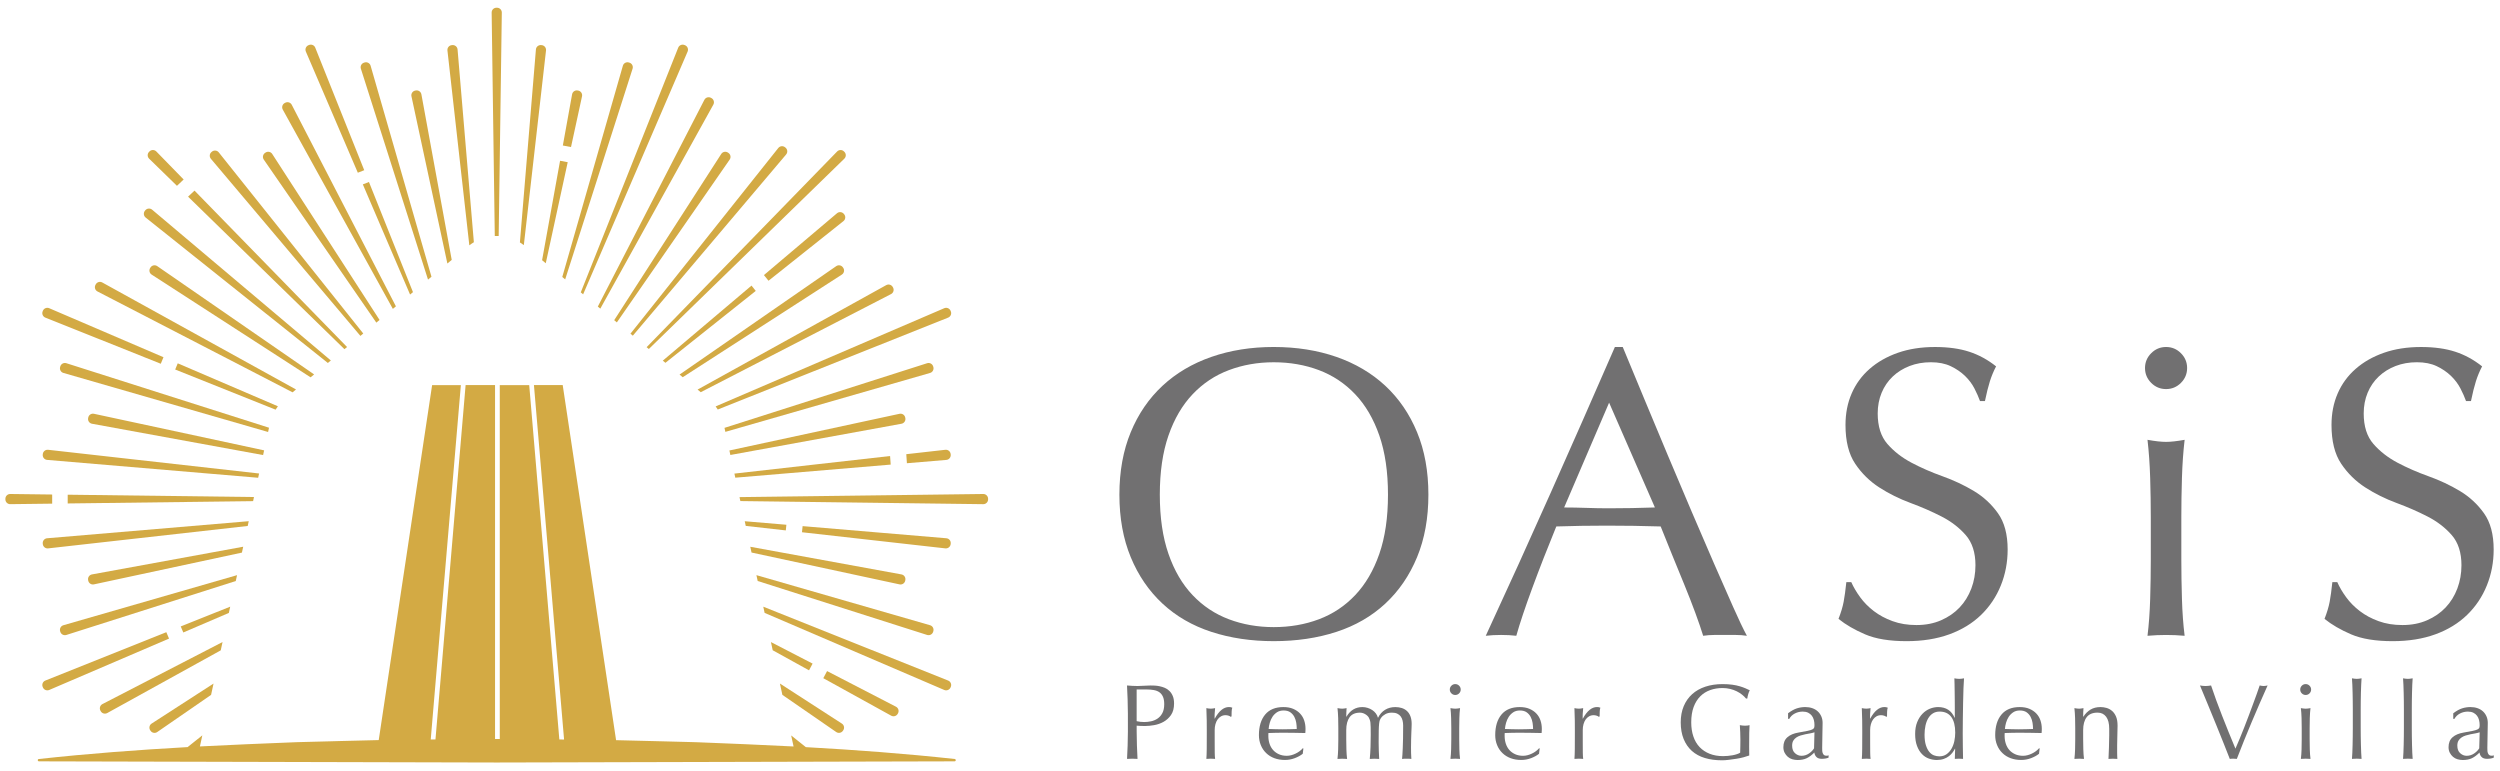 <svg xmlns="http://www.w3.org/2000/svg" width="201" height="62" viewBox="0 0 201 62">
<defs>
  <style>
    .st0{fill:#fff; fill-opacity:0;}
    .st1{fill:#d3aa44;}
    .st2{fill:#717071;}
  </style>
</defs>

  <g id="back" class="back">
    <path class="st0" d="M56.932,32.026L42.247,19.806c-1.345-1.118-3.273-1.118-4.619,0L22.943,32.026
      c-0.706,0.588-1.174,1.425-1.311,2.346l-5.58,25.732h47.77l-5.579-25.732C58.106,33.45,57.638,32.614,56.932,32.026"/>
  </g>
  <g id="front" class="front">
    <g class="front__st1">
      <path class="st1" d="M4.195,39.759l-3.371-0.042c-0.215-0.003-0.391,0.171-0.391,0.386v0.046c0,0.214,0.176,0.389,0.391,0.386
      l3.371-0.041V39.759z"/>
      <path class="st1" d="M14.227,14.94l0.539-0.508l-2.197-2.253c-0.151-0.154-0.398-0.156-0.55-0.003l-0.032,0.032
        c-0.153,0.152-0.151,0.4,0.002,0.55L14.227,14.94z"/>
      <path class="st1" d="M28.769,13.887l0.515-0.203l-3.937-9.852c-0.079-0.2-0.308-0.296-0.507-0.213l-0.042,0.017
        c-0.199,0.083-0.292,0.312-0.207,0.51L28.769,13.887z"/>
      <path class="st1" d="M13.372,50.828l-9.728,3.889c-0.199,0.079-0.296,0.308-0.213,0.506l0.017,0.042
        c0.083,0.199,0.312,0.293,0.51,0.208l9.632-4.13L13.372,50.828z"/>
      <path class="st1" d="M3.644,25.536l9.282,3.71l0.218-0.526l-9.187-3.94c-0.198-0.085-0.428,0.008-0.51,0.208L3.431,25.03
        C3.348,25.228,3.444,25.456,3.644,25.536"/>
      <path class="st1" d="M46.795,7.742c0.045-0.21-0.089-0.417-0.301-0.459l-0.045-0.008c-0.211-0.042-0.415,0.097-0.453,0.309
        l-0.744,4.115l0.657,0.124L46.795,7.742z"/>
      <path class="st1" d="M76.438,36.554l-0.005-0.045c-0.021-0.214-0.213-0.37-0.427-0.346l-3.141,0.354l0.05,0.726l3.17-0.266
        C76.301,36.958,76.459,36.769,76.438,36.554"/>
      <path class="st1" d="M72.037,56.82l-5.54-2.865l-0.304,0.572l5.459,3.014c0.189,0.104,0.426,0.034,0.528-0.156l0.022-0.041
        C72.302,57.156,72.228,56.919,72.037,56.82"/>
      <path class="st1" d="M67.814,17.777c0.169-0.134,0.194-0.381,0.058-0.547l-0.029-0.035c-0.136-0.166-0.383-0.189-0.547-0.05
        l-5.876,4.971l0.368,0.457L67.814,17.777z"/>
      <path class="st1" d="M76.006,44.089c0.214,0.024,0.406-0.131,0.428-0.346l0.004-0.045c0.022-0.213-0.137-0.405-0.352-0.422
        L64.53,42.3l-0.051,0.492L76.006,44.089z"/>
      <path class="st1" d="M40.094,18.974l0.252-17.961c0.003-0.216-0.17-0.392-0.386-0.392h-0.046c-0.215,0-0.389,0.176-0.385,0.392
        l0.252,17.961C39.885,18.97,39.99,18.97,40.094,18.974z"/>
      <path class="st1" d="M79.052,39.717l-19.596,0.251l0.069,0.318l19.527,0.25c0.215,0.002,0.391-0.171,0.391-0.386v-0.046
        C79.443,39.888,79.267,39.714,79.052,39.717z"/>
      <polygon class="st1" points="5.443,39.774 5.443,40.478 20.349,40.292 20.42,39.962 		"/>
      <polygon class="st1" points="15.639,15.325 15.121,15.812 27.693,28.073 27.902,27.899 		"/>
      <path class="st1" d="M67.885,12.757c0.154-0.15,0.156-0.398,0.003-0.549l-0.033-0.032c-0.151-0.153-0.399-0.151-0.549,0.003
        L51.989,27.913l0.177,0.147L67.885,12.757z"/>
      <polygon class="st1" points="29.663,14.631 29.172,14.825 32.97,23.682 33.203,23.488 		"/>
      <path class="st1" d="M76.231,25.536c0.2-0.08,0.296-0.308,0.213-0.506l-0.017-0.042c-0.083-0.199-0.312-0.293-0.51-0.208
        l-18.379,7.895c0.06,0.082,0.117,0.165,0.17,0.251L76.231,25.536z"/>
      <polygon class="st1" points="14.531,50.365 14.736,50.851 18.4,49.279 18.509,48.775 		"/>
      <path class="st1" d="M75.917,55.473c0.198,0.085,0.428-0.009,0.51-0.208l0.018-0.042c0.082-0.199-0.014-0.426-0.214-0.506
        l-14.864-5.939l0.108,0.498L75.917,55.473z"/>
      <path class="st1" d="M14.291,29.212l-0.206,0.498l8.074,3.227c0.058-0.093,0.119-0.184,0.184-0.272L14.291,29.212z"/>
      <path class="st1" d="M55.284,4.147c0.084-0.199-0.008-0.428-0.207-0.51L55.035,3.62c-0.199-0.083-0.428,0.014-0.507,0.213
        l-7.834,19.674l0.189,0.157L55.284,4.147z"/>
      <path class="st1" d="M33.88,7.583c-0.038-0.211-0.243-0.35-0.453-0.309l-0.046,0.009c-0.211,0.042-0.347,0.249-0.301,0.459
        l2.888,13.445l0.35-0.291L33.88,7.583z"/>
      <path class="st1" d="M72.481,34.069c0.212-0.039,0.351-0.243,0.309-0.455L72.78,33.57c-0.041-0.21-0.248-0.346-0.458-0.301
        l-13.679,2.949l0.078,0.362L72.481,34.069z"/>
      <path class="st1" d="M7.394,46.183c-0.212,0.039-0.351,0.243-0.309,0.454l0.009,0.046c0.042,0.211,0.248,0.347,0.458,0.301
        l11.899-2.555l0.102-0.472L7.394,46.183z"/>
      <path class="st1" d="M67.232,58.855c0.177,0.122,0.42,0.076,0.54-0.103l0.026-0.038c0.119-0.179,0.07-0.42-0.112-0.538
        l-4.98-3.219l0.197,0.91L67.232,58.855z"/>
      <path class="st1" d="M12.643,21.397c-0.177-0.122-0.419-0.076-0.539,0.103l-0.025,0.038c-0.12,0.179-0.07,0.421,0.111,0.538
        l12.782,8.262l0.282-0.235L12.643,21.397z"/>
      <path class="st1" d="M58.666,12.831c0.122-0.177,0.077-0.42-0.103-0.539l-0.038-0.025c-0.179-0.12-0.42-0.069-0.537,0.111
        l-8.607,13.365l0.214,0.178L58.666,12.831z"/>
      <path class="st1" d="M21.887,12.378c-0.117-0.18-0.358-0.231-0.538-0.111l-0.038,0.025c-0.179,0.12-0.225,0.362-0.103,0.539
        l9.049,13.108l0.259-0.216L21.887,12.378z"/>
      <path class="st1" d="M67.686,22.076c0.18-0.116,0.232-0.358,0.112-0.537l-0.026-0.038c-0.12-0.18-0.362-0.225-0.54-0.103
        l-12.596,8.717l0.255,0.213L67.686,22.076z"/>
      <path class="st1" d="M12.189,58.176c-0.181,0.117-0.231,0.359-0.111,0.539l0.025,0.037c0.119,0.18,0.362,0.226,0.539,0.103
        l4.329-2.988l0.197-0.909L12.189,58.176z"/>
      <path class="st1" d="M72.322,46.984c0.211,0.045,0.417-0.09,0.459-0.301l0.008-0.046c0.042-0.211-0.097-0.415-0.309-0.454
        L60.322,43.96l0.101,0.464L72.322,46.984z"/>
      <path class="st1" d="M7.554,33.268c-0.211-0.045-0.417,0.091-0.459,0.302l-0.009,0.044c-0.042,0.212,0.097,0.416,0.309,0.455
        l13.758,2.518l0.082-0.378L7.554,33.268z"/>
      <polygon class="st1" points="45.644,13.041 45.03,12.926 43.584,20.92 43.88,21.165 		"/>
      <path class="st1" d="M36.788,3.977c-0.017-0.214-0.209-0.372-0.423-0.351L36.32,3.63c-0.214,0.021-0.371,0.213-0.346,0.427
        l1.76,15.668c0.118-0.091,0.24-0.175,0.365-0.25L36.788,3.977z"/>
      <polygon class="st1" points="71.612,37.353 71.563,36.664 59.046,38.077 59.118,38.406 		"/>
      <path class="st1" d="M3.789,43.276c-0.214,0.017-0.373,0.208-0.352,0.423l0.004,0.045c0.022,0.215,0.213,0.371,0.428,0.346
        l16.047-1.802l0.083-0.384L3.789,43.276z"/>
      <path class="st1" d="M12.23,16.858c-0.165-0.138-0.411-0.116-0.548,0.051l-0.029,0.035c-0.136,0.166-0.111,0.413,0.057,0.547
        L26.36,29.183l0.241-0.2L12.23,16.858z"/>
      <path class="st1" d="M63.205,12.419c0.14-0.165,0.117-0.411-0.049-0.548l-0.036-0.029c-0.166-0.136-0.412-0.11-0.546,0.058
        L50.688,26.83l0.191,0.159L63.205,12.419z"/>
      <path class="st1" d="M23.457,8.425c-0.099-0.191-0.335-0.265-0.525-0.163l-0.041,0.021c-0.189,0.102-0.26,0.339-0.156,0.528
        l8.851,16.023l0.246-0.205L23.457,8.425z"/>
      <path class="st1" d="M71.638,23.645c0.192-0.098,0.266-0.334,0.165-0.524L71.78,23.08c-0.102-0.189-0.338-0.26-0.527-0.156
        l-15.167,8.398l0.253,0.211L71.638,23.645z"/>
      <path class="st1" d="M8.237,56.607c-0.191,0.099-0.265,0.335-0.164,0.525l0.022,0.041c0.102,0.189,0.339,0.26,0.527,0.156
        l9.126-5.042l0.145-0.669L8.237,56.607z"/>
      <path class="st1" d="M74.54,51.05c0.205,0.065,0.424-0.049,0.486-0.255l0.013-0.044c0.063-0.206-0.055-0.424-0.262-0.483
        l-13.961-4.026l0.102,0.47L74.54,51.05z"/>
      <path class="st1" d="M5.335,29.202c-0.205-0.065-0.424,0.05-0.486,0.256l-0.013,0.044c-0.062,0.206,0.055,0.423,0.263,0.483
        l16.456,4.747l0.074-0.343L5.335,29.202z"/>
      <path class="st1" d="M50.86,5.523c0.065-0.205-0.049-0.424-0.255-0.486l-0.044-0.014c-0.206-0.062-0.424,0.055-0.482,0.263
        L45.207,22.27l0.233,0.194L50.86,5.523z"/>
      <path class="st1" d="M29.797,5.286c-0.06-0.207-0.277-0.325-0.483-0.263L29.27,5.037c-0.206,0.062-0.321,0.281-0.256,0.486
        l5.398,16.958l0.278-0.231L29.797,5.286z"/>
      <path class="st1" d="M74.778,29.985c0.207-0.06,0.324-0.277,0.262-0.483l-0.014-0.044c-0.062-0.206-0.28-0.32-0.486-0.255
        L58.249,34.4l0.07,0.322L74.778,29.985z"/>
      <path class="st1" d="M5.098,50.268c-0.207,0.06-0.325,0.277-0.262,0.483l0.013,0.044c0.062,0.206,0.281,0.321,0.486,0.256
        l13.621-4.336l0.103-0.473L5.098,50.268z"/>
      <polygon class="st1" points="65.046,53.894 65.333,53.354 61.983,51.622 62.126,52.281 		"/>
      <path class="st1" d="M8.223,22.711c-0.189-0.104-0.426-0.034-0.527,0.156l-0.022,0.041c-0.102,0.19-0.028,0.426,0.163,0.525
        l15.686,8.11l0.276-0.23L8.223,22.711z"/>
      <path class="st1" d="M57.353,8.412c0.104-0.189,0.034-0.426-0.156-0.528l-0.04-0.021c-0.19-0.102-0.426-0.028-0.525,0.163
        l-8.567,16.622l0.2,0.167L57.353,8.412z"/>
      <path class="st1" d="M48.066,24.648"/>
      <path class="st1" d="M17.588,12.25c-0.134-0.169-0.38-0.194-0.547-0.058l-0.035,0.029c-0.167,0.136-0.189,0.383-0.05,0.548
        l12.02,14.237l0.23-0.192L17.588,12.25z"/>
      <polygon class="st1" points="60.763,23.389 60.421,22.962 53.29,28.995 53.5,29.17 		"/>
      <polygon class="st1" points="63.179,42.645 63.225,42.19 59.877,41.907 59.958,42.283 		"/>
      <path class="st1" d="M3.869,36.163c-0.213-0.024-0.406,0.131-0.428,0.346l-0.004,0.045c-0.021,0.213,0.137,0.404,0.352,0.422
        l16.968,1.436l0.074-0.343L3.869,36.163z"/>
      <path class="st1" d="M43.9,4.057c0.024-0.214-0.131-0.406-0.345-0.428L43.51,3.626c-0.214-0.022-0.405,0.137-0.422,0.351
        L41.8,19.491c0.108,0.066,0.214,0.138,0.316,0.216L43.9,4.057z"/>
      <path class="st0" d="M39.932,29.768"/>
      <path class="st1" d="M76.756,61.022l-0.009-0.001c-3.985-0.433-7.971-0.73-11.957-0.951l-1.18-0.942l0.193,0.889
        c-0.057-0.003-0.115-0.006-0.172-0.009c-1.198-0.062-2.396-0.118-3.594-0.169c-0.266-0.011-0.531-0.022-0.797-0.033
        c-0.299-0.012-0.599-0.025-0.898-0.037l-2.003-0.081l-0.299-0.012c-0.136-0.005-0.272-0.008-0.408-0.012
        c-0.63-0.019-1.261-0.032-1.893-0.05l-0.471-0.012l-0.642-0.016l-2.061-0.051l-0.511-0.013l-0.521-0.013l-0.211-1.404l-0.17-1.132
        l-0.541-3.6l-0.101-0.669l-0.365-2.427l-0.055-0.364l-0.273-1.818l-0.032-0.211l-0.215-1.43l-0.022-0.148l-0.175-1.164
        l-0.016-0.109l-0.149-0.992l-0.01-0.066l-0.133-0.884l-0.005-0.031L46.94,42.26l-0.003-0.021l-1.542-10.257l-0.006-0.039
        l-0.147-0.981h-0.381h-0.049h-1.07h-0.016h-0.797l1.214,14.275l0.002,0.027l0.108,1.271l0.01,0.114l0.147,1.735l0.023,0.267
        l0.227,2.676l0.045,0.524l0.408,4.798l0.135,1.587l0.104,1.222c-0.127-0.001-0.254-0.003-0.381-0.004l-0.262-3.086l-0.115-1.352
        l-0.372-4.373l-0.036-0.423l-0.208-2.449l-0.017-0.202l-0.136-1.597l-0.006-0.065l-1.27-14.944h-2.367v28.453
        c-0.025,0-0.051,0-0.076-0.001c-0.056-0.001-0.112-0.001-0.168-0.001c-0.045,0-0.091,0.001-0.136,0.001v-2.689V30.962h-0.73
        h-0.075h-0.835h-0.094h-0.633l-0.053,0.62l-0.015,0.181l-0.15,1.768l-0.004,0.042L36.18,45.72l-0.006,0.07l-0.132,1.55
        l-0.015,0.181l-0.201,2.367l-0.037,0.432l-0.36,4.233l-0.11,1.288l-0.307,3.611c-0.127,0.001-0.254,0.003-0.381,0.004l0.148-1.747
        l0.129-1.522l0.396-4.658l0.045-0.533l0.221-2.595l0.021-0.246l0.144-1.688l0.01-0.118l0.104-1.225l0.003-0.037l0.923-10.857
        l0.003-0.032l0.116-1.365l0.007-0.087l0.152-1.783H36.19h-0.097h-0.986h-0.135h-0.23l-0.158,1.053l-0.024,0.157l-0.171,1.138
        l-0.014,0.09l-0.148,0.983l-0.008,0.054l-0.13,0.862l-0.007,0.046l-0.116,0.772l-0.005,0.031l-0.107,0.715l-0.003,0.018
        l-0.101,0.674l-0.002,0.012l-0.483,3.213l0,0.003l-0.102,0.679l-0.003,0.02l-0.108,0.72l-0.003,0.023l-0.118,0.783l-0.006,0.039
        l-0.13,0.867l-0.009,0.062l-0.147,0.98l-0.016,0.103l-0.173,1.148l-0.022,0.144l-0.212,1.409l-0.031,0.206l-0.269,1.788
        l-0.055,0.364l-0.358,2.38l-0.1,0.666l-0.534,3.55l-0.164,1.091l-0.255,1.697l-0.631,0.016l-0.504,0.012l-2.063,0.051L26.605,59.6
        l-0.47,0.012l-1.892,0.049l-0.409,0.011l-0.29,0.012l-2.011,0.082c-0.298,0.011-0.596,0.025-0.893,0.037
        c-0.266,0.011-0.532,0.021-0.798,0.033c-1.194,0.05-2.389,0.106-3.584,0.168c-0.062,0.003-0.124,0.007-0.185,0.01l0.193-0.891
        l-1.183,0.944c-3.985,0.222-7.97,0.52-11.954,0.956l-0.01,0.001c-0.047,0.005-0.084,0.046-0.084,0.093
        c0,0.052,0.042,0.095,0.094,0.095l36.81,0.094l36.809-0.094c0.047,0,0.089-0.036,0.094-0.084
        C76.847,61.074,76.809,61.028,76.756,61.022z"/>
    </g>
    <g class="front__st2">
      <g class="front__st2__top">
        <path class="st2" id="O" d="M90,39.773c0-1.879,0.304-3.554,0.912-5.025c0.607-1.471,1.459-2.714,2.554-3.732
          c1.094-1.017,2.405-1.791,3.931-2.322c1.525-0.53,3.195-0.796,5.008-0.796c1.835,0,3.517,0.266,5.041,0.796
          c1.526,0.531,2.837,1.305,3.931,2.322c1.094,1.018,1.946,2.261,2.554,3.732c0.609,1.471,0.912,3.146,0.912,5.025
          c0,1.88-0.304,3.555-0.912,5.026c-0.608,1.471-1.459,2.714-2.554,3.732c-1.094,1.017-2.405,1.774-3.931,2.272
          c-1.525,0.498-3.206,0.746-5.041,0.746c-1.813,0-3.483-0.248-5.008-0.746c-1.526-0.498-2.837-1.255-3.931-2.272
          c-1.094-1.018-1.947-2.261-2.554-3.732C90.304,43.328,90,41.653,90,39.773 M111.594,39.773c0-1.835-0.232-3.421-0.697-4.76
          c-0.464-1.337-1.112-2.443-1.941-3.316c-0.829-0.874-1.803-1.52-2.919-1.94c-1.116-0.42-2.327-0.631-3.632-0.631
          c-1.282,0-2.483,0.211-3.599,0.631c-1.118,0.419-2.09,1.066-2.919,1.94c-0.83,0.874-1.477,1.98-1.941,3.316
          c-0.465,1.339-0.697,2.925-0.697,4.76c0,1.836,0.232,3.423,0.697,4.76c0.463,1.338,1.111,2.444,1.941,3.317
          c0.829,0.874,1.801,1.52,2.919,1.94c1.116,0.42,2.316,0.63,3.599,0.63c1.305,0,2.516-0.209,3.632-0.63
          c1.117-0.419,2.09-1.066,2.919-1.94c0.829-0.874,1.477-1.98,1.941-3.317C111.362,43.196,111.594,41.609,111.594,39.773"/>
        <path class="st2" id="A" d="M140.451,51.117c-0.31-0.045-0.603-0.066-0.879-0.066h-0.879h-0.879c-0.277,0-0.569,0.022-0.879,0.066
          c-0.156-0.509-0.366-1.123-0.63-1.841c-0.265-0.719-0.559-1.471-0.879-2.255c-0.32-0.785-0.647-1.582-0.978-2.389
          c-0.333-0.807-0.643-1.575-0.929-2.305c-0.708-0.022-1.427-0.039-2.157-0.05c-0.729-0.011-1.458-0.016-2.189-0.016
          c-0.686,0-1.36,0.005-2.023,0.016c-0.663,0.012-1.339,0.028-2.023,0.05c-0.707,1.725-1.349,3.367-1.923,4.925
          c-0.576,1.559-1.007,2.847-1.293,3.864c-0.376-0.045-0.787-0.066-1.228-0.066c-0.443,0-0.851,0.022-1.227,0.066
          c1.791-3.869,3.537-7.717,5.241-11.543c1.702-3.825,3.417-7.718,5.141-11.676h0.63c0.531,1.283,1.106,2.67,1.726,4.163
          c0.619,1.492,1.249,3.001,1.89,4.527c0.641,1.526,1.282,3.041,1.924,4.544c0.641,1.506,1.244,2.903,1.808,4.197
          c0.564,1.293,1.072,2.449,1.526,3.465C139.793,49.813,140.163,50.586,140.451,51.117 M125.757,40.801
          c0.575,0,1.172,0.012,1.791,0.033c0.62,0.022,1.216,0.033,1.791,0.033c0.62,0,1.238-0.006,1.858-0.017
          c0.619-0.011,1.238-0.027,1.857-0.05l-3.682-8.426L125.757,40.801z"/>
        <path class="st2" id="S1" d="M149.556,48.016c0.298,0.41,0.663,0.778,1.094,1.111c0.432,0.332,0.934,0.602,1.509,0.812
          c0.575,0.211,1.216,0.315,1.924,0.315c0.73,0,1.387-0.127,1.974-0.382c0.585-0.254,1.083-0.596,1.492-1.027
          c0.409-0.431,0.724-0.941,0.946-1.526c0.221-0.586,0.332-1.211,0.332-1.873c0-1.018-0.261-1.825-0.779-2.422
          c-0.52-0.597-1.167-1.094-1.941-1.493c-0.774-0.398-1.608-0.763-2.504-1.094c-0.895-0.332-1.731-0.746-2.505-1.244
          c-0.773-0.498-1.421-1.133-1.94-1.908c-0.52-0.773-0.78-1.813-0.78-3.117c0-0.929,0.165-1.775,0.498-2.539
          c0.332-0.762,0.812-1.42,1.443-1.972c0.63-0.553,1.388-0.984,2.272-1.294c0.884-0.31,1.879-0.464,2.985-0.464
          c1.062,0,1.979,0.127,2.753,0.381c0.774,0.253,1.493,0.647,2.157,1.176c-0.199,0.377-0.365,0.775-0.498,1.195
          c-0.132,0.419-0.266,0.95-0.398,1.592h-0.398c-0.111-0.309-0.261-0.648-0.448-1.012c-0.188-0.365-0.443-0.702-0.762-1.012
          c-0.322-0.309-0.703-0.569-1.145-0.779c-0.443-0.21-0.974-0.316-1.592-0.316c-0.619,0-1.19,0.1-1.707,0.299
          c-0.52,0.199-0.974,0.481-1.36,0.846c-0.387,0.365-0.686,0.802-0.896,1.31c-0.21,0.509-0.315,1.061-0.315,1.659
          c0,1.04,0.26,1.857,0.779,2.454c0.519,0.596,1.166,1.1,1.941,1.51c0.774,0.409,1.609,0.773,2.505,1.094
          c0.895,0.321,1.729,0.713,2.504,1.178c0.773,0.464,1.42,1.061,1.94,1.791c0.52,0.73,0.779,1.702,0.779,2.919
          c0,1.018-0.182,1.98-0.547,2.885c-0.366,0.907-0.896,1.698-1.592,2.373c-0.697,0.674-1.548,1.193-2.554,1.559
          c-1.007,0.365-2.151,0.548-3.433,0.548c-1.372,0-2.483-0.183-3.334-0.548c-0.851-0.366-1.564-0.779-2.139-1.244
          c0.199-0.508,0.337-0.966,0.414-1.377c0.077-0.409,0.149-0.933,0.216-1.575h0.398C149.02,47.204,149.258,47.607,149.556,48.016"/>
        <path class="st2" id="i" d="M172.459,29.59c0-0.464,0.167-0.862,0.499-1.193c0.331-0.333,0.73-0.498,1.193-0.498
          c0.465,0,0.863,0.165,1.195,0.498c0.332,0.331,0.498,0.729,0.498,1.193c0,0.465-0.166,0.863-0.498,1.195s-0.73,0.497-1.195,0.497
          c-0.463,0-0.862-0.165-1.193-0.497C172.626,30.452,172.459,30.054,172.459,29.59 M172.924,41.564c0-0.994-0.017-2.04-0.05-3.134
          c-0.033-1.095-0.105-2.118-0.215-3.069c0.619,0.112,1.116,0.166,1.492,0.166c0.376,0,0.874-0.055,1.493-0.166
          c-0.111,0.951-0.183,1.974-0.216,3.069c-0.033,1.094-0.049,2.139-0.049,3.134v3.45c0,0.994,0.016,2.04,0.049,3.134
          c0.033,1.095,0.105,2.085,0.216,2.969c-0.509-0.045-1.007-0.066-1.493-0.066c-0.486,0-0.984,0.022-1.492,0.066
          c0.11-0.884,0.182-1.874,0.215-2.969c0.033-1.094,0.05-2.139,0.05-3.134V41.564z"/>
        <path class="st2" id="S2" d="M188.63,48.016c0.298,0.41,0.663,0.778,1.094,1.111c0.432,0.332,0.934,0.602,1.509,0.812
          c0.576,0.211,1.216,0.315,1.925,0.315c0.729,0,1.386-0.127,1.973-0.382c0.586-0.254,1.084-0.596,1.493-1.027
          c0.409-0.431,0.724-0.941,0.946-1.526c0.22-0.586,0.331-1.211,0.331-1.873c0-1.018-0.26-1.825-0.779-2.422
          c-0.52-0.597-1.166-1.094-1.941-1.493c-0.774-0.398-1.608-0.763-2.503-1.094c-0.896-0.332-1.731-0.746-2.505-1.244
          c-0.774-0.498-1.421-1.133-1.941-1.908c-0.52-0.773-0.779-1.813-0.779-3.117c0-0.929,0.165-1.775,0.498-2.539
          c0.331-0.762,0.812-1.42,1.443-1.972c0.63-0.553,1.387-0.984,2.272-1.294c0.884-0.31,1.88-0.464,2.986-0.464
          c1.061,0,1.979,0.127,2.752,0.381c0.774,0.253,1.493,0.647,2.157,1.176c-0.199,0.377-0.365,0.775-0.498,1.195
          c-0.132,0.419-0.265,0.95-0.397,1.592h-0.399c-0.11-0.309-0.26-0.648-0.448-1.012c-0.189-0.365-0.443-0.702-0.763-1.012
          c-0.321-0.309-0.702-0.569-1.144-0.779c-0.443-0.21-0.974-0.316-1.592-0.316c-0.62,0-1.19,0.1-1.708,0.299
          c-0.52,0.199-0.973,0.481-1.36,0.846c-0.387,0.365-0.686,0.802-0.896,1.31c-0.21,0.509-0.315,1.061-0.315,1.659
          c0,1.04,0.261,1.857,0.78,2.454c0.519,0.596,1.166,1.1,1.94,1.51c0.774,0.409,1.609,0.773,2.505,1.094
          c0.896,0.321,1.729,0.713,2.504,1.178c0.773,0.464,1.42,1.061,1.941,1.791c0.52,0.73,0.779,1.702,0.779,2.919
          c0,1.018-0.183,1.98-0.548,2.885c-0.365,0.907-0.895,1.698-1.592,2.373c-0.697,0.674-1.548,1.193-2.554,1.559
          c-1.007,0.365-2.15,0.548-3.433,0.548c-1.371,0-2.482-0.183-3.334-0.548c-0.851-0.366-1.564-0.779-2.138-1.244
          c0.199-0.508,0.337-0.966,0.414-1.377c0.077-0.409,0.149-0.933,0.215-1.575h0.399C188.093,47.204,188.332,47.607,188.63,48.016"/>
      </g>
      <g class="front__st2__bottom">
        <path class="st2" id="P" d="M90.681,57.338c0-0.378-0.007-0.749-0.021-1.113c-0.015-0.363-0.031-0.735-0.048-1.113
          c0.137,0.012,0.276,0.022,0.417,0.03c0.141,0.008,0.28,0.013,0.417,0.013c0.069,0,0.152-0.003,0.249-0.009
          c0.098-0.006,0.196-0.009,0.296-0.012c0.101-0.002,0.197-0.007,0.289-0.013c0.091-0.006,0.169-0.008,0.232-0.008
          c0.086,0,0.192,0.002,0.318,0.008c0.126,0.006,0.26,0.022,0.4,0.052c0.14,0.029,0.279,0.071,0.416,0.128
          c0.137,0.058,0.263,0.141,0.374,0.25c0.112,0.108,0.202,0.244,0.271,0.409c0.069,0.163,0.103,0.365,0.103,0.605
          c0,0.378-0.082,0.685-0.245,0.92c-0.163,0.235-0.364,0.418-0.601,0.55c-0.237,0.132-0.49,0.22-0.757,0.266
          c-0.266,0.046-0.502,0.069-0.708,0.069c-0.132,0-0.252-0.002-0.361-0.004c-0.109-0.003-0.221-0.01-0.335-0.022v0.472
          c0,0.378,0.007,0.75,0.021,1.117c0.014,0.367,0.031,0.727,0.048,1.083c-0.132-0.012-0.272-0.017-0.422-0.017
          c-0.148,0-0.289,0.004-0.421,0.017c0.017-0.356,0.033-0.716,0.048-1.083c0.014-0.366,0.021-0.739,0.021-1.117V57.338z
          M91.387,57.983c0.194,0.046,0.397,0.069,0.61,0.069c0.178,0,0.361-0.021,0.55-0.06c0.189-0.04,0.362-0.113,0.52-0.219
          c0.158-0.107,0.286-0.252,0.386-0.438c0.1-0.186,0.151-0.425,0.151-0.717c0-0.247-0.035-0.447-0.103-0.601
          c-0.069-0.155-0.165-0.275-0.288-0.361c-0.123-0.087-0.274-0.145-0.452-0.176c-0.178-0.031-0.377-0.048-0.601-0.048h-0.773V57.983z
          "/>
        <path class="st2" d="M98.79,57.544c-0.084-0.029-0.168-0.043-0.254-0.043c-0.137,0-0.26,0.031-0.369,0.094
          c-0.109,0.064-0.201,0.147-0.275,0.254c-0.074,0.106-0.132,0.232-0.171,0.377c-0.041,0.146-0.06,0.302-0.06,0.469v0.945
          c0,0.384,0.002,0.678,0.004,0.881c0.003,0.203,0.012,0.368,0.03,0.494c-0.114-0.012-0.229-0.017-0.343-0.017
          c-0.127,0-0.247,0.005-0.361,0.017c0.017-0.194,0.026-0.459,0.03-0.795c0.002-0.335,0.004-0.745,0.004-1.233v-0.275
          c0-0.223-0.002-0.481-0.004-0.773c-0.003-0.292-0.012-0.627-0.03-1.006c0.063,0.012,0.123,0.022,0.18,0.031
          c0.057,0.008,0.117,0.012,0.18,0.012c0.051,0,0.106-0.004,0.163-0.012c0.057-0.009,0.118-0.019,0.18-0.031
          c-0.023,0.207-0.036,0.37-0.038,0.49c-0.003,0.121-0.004,0.236-0.004,0.344l0.017,0.008c0.338-0.619,0.716-0.928,1.134-0.928
          c0.05,0,0.096,0.003,0.133,0.009c0.037,0.006,0.084,0.02,0.141,0.043c-0.03,0.069-0.046,0.174-0.052,0.314
          c-0.006,0.141-0.009,0.268-0.009,0.382l-0.06,0.043C98.929,57.604,98.873,57.572,98.79,57.544"/>
        <path class="st2" d="M101.217,59.108c0-0.704,0.167-1.257,0.502-1.658c0.335-0.401,0.823-0.602,1.465-0.602
          c0.304,0,0.566,0.047,0.787,0.142c0.219,0.094,0.405,0.22,0.554,0.378c0.148,0.157,0.259,0.342,0.331,0.554
          c0.071,0.212,0.107,0.438,0.107,0.678c0,0.057-0.002,0.113-0.004,0.168c-0.003,0.055-0.007,0.11-0.013,0.167
          c-0.309-0.005-0.615-0.011-0.919-0.017c-0.304-0.005-0.61-0.008-0.919-0.008c-0.189,0-0.377,0.003-0.563,0.008
          c-0.186,0.007-0.374,0.012-0.563,0.017c-0.005,0.029-0.007,0.072-0.007,0.13v0.111c0,0.223,0.032,0.433,0.098,0.627
          c0.065,0.195,0.161,0.363,0.288,0.504c0.127,0.141,0.28,0.251,0.464,0.334c0.184,0.084,0.395,0.125,0.636,0.125
          c0.114,0,0.232-0.016,0.352-0.047c0.121-0.031,0.237-0.074,0.352-0.13c0.115-0.054,0.223-0.117,0.323-0.193
          c0.1-0.074,0.187-0.154,0.262-0.241l0.042,0.026l-0.051,0.422c-0.172,0.137-0.385,0.255-0.64,0.352
          c-0.255,0.097-0.52,0.146-0.795,0.146c-0.309,0-0.591-0.048-0.845-0.142c-0.256-0.095-0.477-0.232-0.662-0.413
          c-0.187-0.18-0.33-0.394-0.43-0.64S101.217,59.394,101.217,59.108 M103.202,57.123c-0.212,0-0.391,0.049-0.537,0.146
          c-0.146,0.098-0.266,0.219-0.362,0.365c-0.094,0.146-0.166,0.307-0.215,0.481c-0.048,0.175-0.078,0.339-0.089,0.495
          c0.177,0.006,0.361,0.012,0.554,0.017c0.191,0.006,0.379,0.009,0.563,0.009c0.189,0,0.381-0.003,0.576-0.009
          c0.194-0.005,0.384-0.011,0.567-0.017c0-0.156-0.012-0.319-0.039-0.491c-0.026-0.171-0.076-0.332-0.154-0.481
          c-0.078-0.149-0.185-0.272-0.323-0.37C103.606,57.172,103.426,57.123,103.202,57.123"/>
        <path class="st2" d="M107.589,57.728c-0.009-0.283-0.027-0.548-0.055-0.795c0.16,0.029,0.289,0.044,0.386,0.044
          c0.046,0,0.097-0.005,0.151-0.013c0.055-0.009,0.12-0.018,0.194-0.031c-0.017,0.229-0.026,0.459-0.026,0.688h0.017
          c0.304-0.516,0.73-0.773,1.281-0.773c0.142,0,0.283,0.022,0.42,0.065c0.137,0.042,0.263,0.102,0.374,0.176
          c0.112,0.074,0.208,0.165,0.288,0.271c0.08,0.106,0.134,0.218,0.163,0.339h0.017c0.138-0.275,0.325-0.486,0.563-0.632
          c0.238-0.146,0.511-0.218,0.821-0.218c0.189,0,0.363,0.026,0.524,0.077c0.16,0.052,0.299,0.132,0.416,0.241
          c0.117,0.108,0.209,0.249,0.275,0.421c0.067,0.172,0.1,0.378,0.1,0.619c0,0.097-0.003,0.204-0.009,0.318
          c-0.006,0.115-0.012,0.248-0.017,0.4c-0.005,0.152-0.012,0.324-0.017,0.515c-0.006,0.193-0.009,0.414-0.009,0.667
          c0,0.155,0.002,0.304,0.005,0.447c0.002,0.143,0.01,0.297,0.022,0.464c-0.064-0.012-0.127-0.017-0.189-0.017h-0.18h-0.188
          c-0.065,0-0.127,0.005-0.19,0.017c0.018-0.143,0.036-0.433,0.056-0.869c0.02-0.435,0.031-1.042,0.031-1.821
          c0-0.143-0.017-0.278-0.048-0.405c-0.031-0.126-0.082-0.235-0.151-0.327c-0.069-0.091-0.16-0.164-0.275-0.219
          c-0.115-0.054-0.257-0.081-0.429-0.081c-0.207,0-0.381,0.04-0.524,0.12c-0.143,0.08-0.256,0.175-0.335,0.284
          c-0.046,0.063-0.082,0.126-0.108,0.189c-0.026,0.065-0.046,0.16-0.06,0.289c-0.015,0.128-0.026,0.309-0.031,0.54
          c-0.006,0.233-0.008,0.552-0.008,0.96c0,0.245,0.004,0.471,0.012,0.673c0.008,0.203,0.019,0.426,0.03,0.667
          c-0.132-0.012-0.257-0.017-0.378-0.017c-0.12,0-0.246,0.005-0.378,0.017c0.029-0.315,0.049-0.636,0.061-0.962
          c0.01-0.328,0.017-0.648,0.017-0.964c0-0.269-0.002-0.479-0.005-0.631c-0.002-0.151-0.009-0.271-0.021-0.361
          c-0.012-0.089-0.027-0.162-0.048-0.218c-0.02-0.058-0.046-0.121-0.081-0.19c-0.064-0.108-0.163-0.201-0.297-0.279
          c-0.134-0.078-0.273-0.116-0.417-0.116c-0.377,0-0.656,0.123-0.834,0.37c-0.176,0.247-0.266,0.592-0.266,1.04v0.73
          c0,0.257,0.004,0.528,0.013,0.812c0.009,0.284,0.026,0.539,0.055,0.769c-0.132-0.012-0.261-0.017-0.387-0.017
          c-0.126,0-0.254,0.005-0.386,0.017c0.028-0.23,0.046-0.486,0.055-0.769c0.009-0.284,0.013-0.554,0.013-0.812v-0.894
          C107.602,58.284,107.598,58.013,107.589,57.728"/>
        <path class="st2" d="M116.564,55.439c0-0.121,0.043-0.224,0.13-0.309c0.085-0.087,0.188-0.129,0.309-0.129
          c0.12,0,0.223,0.042,0.309,0.129c0.085,0.085,0.129,0.189,0.129,0.309c0,0.121-0.044,0.224-0.129,0.309
          c-0.086,0.086-0.189,0.128-0.309,0.128c-0.121,0-0.223-0.042-0.309-0.128C116.607,55.663,116.564,55.56,116.564,55.439
          M116.684,58.541c0-0.258-0.005-0.529-0.013-0.812c-0.008-0.283-0.027-0.548-0.055-0.795c0.16,0.029,0.29,0.043,0.386,0.043
          c0.098,0,0.226-0.014,0.387-0.043c-0.03,0.247-0.048,0.512-0.056,0.795c-0.009,0.284-0.012,0.554-0.012,0.812v0.893
          c0,0.258,0.003,0.529,0.012,0.812c0.008,0.283,0.026,0.539,0.056,0.769c-0.133-0.012-0.261-0.017-0.387-0.017
          c-0.127,0-0.255,0.005-0.386,0.017c0.028-0.229,0.047-0.486,0.055-0.769c0.008-0.284,0.013-0.554,0.013-0.812V58.541z"/>
        <path class="st2" d="M120.216,59.108c0-0.704,0.168-1.257,0.502-1.658c0.335-0.401,0.824-0.602,1.465-0.602
          c0.304,0,0.566,0.047,0.787,0.142c0.22,0.094,0.405,0.22,0.554,0.378c0.149,0.157,0.26,0.342,0.331,0.554
          c0.071,0.212,0.108,0.438,0.108,0.678c0,0.057-0.002,0.113-0.005,0.168c-0.002,0.055-0.007,0.11-0.012,0.167
          c-0.309-0.005-0.616-0.011-0.919-0.017c-0.304-0.005-0.611-0.008-0.92-0.008c-0.189,0-0.376,0.003-0.563,0.008
          c-0.187,0.007-0.374,0.012-0.563,0.017c-0.005,0.029-0.008,0.072-0.008,0.13v0.111c0,0.223,0.033,0.433,0.098,0.627
          c0.066,0.195,0.162,0.363,0.288,0.504c0.127,0.141,0.28,0.251,0.465,0.334c0.183,0.084,0.395,0.125,0.635,0.125
          c0.114,0,0.232-0.016,0.352-0.047c0.12-0.031,0.237-0.074,0.352-0.13c0.116-0.054,0.223-0.117,0.323-0.193
          c0.099-0.074,0.187-0.154,0.261-0.241l0.043,0.026l-0.052,0.422c-0.171,0.137-0.385,0.255-0.639,0.352
          c-0.256,0.097-0.52,0.146-0.795,0.146c-0.309,0-0.592-0.048-0.846-0.142c-0.256-0.095-0.476-0.232-0.662-0.413
          c-0.186-0.18-0.33-0.394-0.429-0.64C120.266,59.661,120.216,59.394,120.216,59.108 M122.201,57.123
          c-0.212,0-0.391,0.049-0.536,0.146c-0.146,0.098-0.267,0.219-0.362,0.365c-0.094,0.146-0.166,0.307-0.215,0.481
          c-0.049,0.175-0.079,0.339-0.09,0.495c0.178,0.006,0.362,0.012,0.554,0.017c0.192,0.006,0.38,0.009,0.563,0.009
          c0.189,0,0.381-0.003,0.577-0.009c0.194-0.005,0.384-0.011,0.567-0.017c0-0.156-0.012-0.319-0.039-0.491
          c-0.026-0.171-0.077-0.332-0.155-0.481c-0.077-0.149-0.184-0.272-0.323-0.37C122.604,57.172,122.425,57.123,122.201,57.123"/>
        <path class="st2" d="M128.383,57.544c-0.083-0.029-0.167-0.043-0.253-0.043c-0.137,0-0.261,0.031-0.37,0.094
          c-0.108,0.064-0.2,0.147-0.275,0.254c-0.074,0.106-0.132,0.232-0.171,0.377c-0.041,0.146-0.06,0.302-0.06,0.469v0.945
          c0,0.384,0.002,0.678,0.004,0.881c0.003,0.203,0.012,0.368,0.03,0.494c-0.114-0.012-0.229-0.017-0.343-0.017
          c-0.127,0-0.247,0.005-0.361,0.017c0.017-0.194,0.026-0.459,0.03-0.795c0.002-0.335,0.004-0.745,0.004-1.233v-0.275
          c0-0.223-0.002-0.481-0.004-0.773c-0.003-0.292-0.012-0.627-0.03-1.006c0.062,0.012,0.123,0.022,0.18,0.031
          c0.056,0.008,0.117,0.012,0.18,0.012c0.051,0,0.106-0.004,0.163-0.012c0.057-0.009,0.117-0.019,0.18-0.031
          c-0.023,0.207-0.036,0.37-0.038,0.49c-0.003,0.121-0.004,0.236-0.004,0.344l0.017,0.008c0.338-0.619,0.716-0.928,1.135-0.928
          c0.05,0,0.095,0.003,0.132,0.009c0.038,0.006,0.084,0.02,0.142,0.043c-0.03,0.069-0.046,0.174-0.052,0.314
          c-0.006,0.141-0.009,0.268-0.009,0.382l-0.06,0.043C128.522,57.604,128.467,57.572,128.383,57.544"/>
        <path class="st2" d="M140.062,55.851c-0.129-0.103-0.272-0.193-0.43-0.271c-0.158-0.078-0.332-0.141-0.524-0.189
          c-0.193-0.048-0.397-0.073-0.615-0.073c-0.356,0-0.687,0.055-0.993,0.164c-0.307,0.109-0.572,0.276-0.799,0.502
          c-0.226,0.227-0.404,0.513-0.533,0.86c-0.128,0.347-0.193,0.758-0.193,1.233c0,0.419,0.057,0.797,0.172,1.135
          c0.113,0.338,0.281,0.623,0.502,0.855c0.221,0.232,0.49,0.411,0.808,0.537c0.317,0.126,0.677,0.189,1.078,0.189
          c0.12,0,0.246-0.007,0.377-0.018c0.132-0.012,0.26-0.028,0.383-0.051c0.123-0.023,0.237-0.051,0.343-0.086
          c0.106-0.034,0.197-0.074,0.271-0.12c0.006-0.172,0.011-0.343,0.013-0.515c0.003-0.172,0.005-0.347,0.005-0.524
          c0-0.2-0.005-0.401-0.013-0.601c-0.008-0.201-0.018-0.392-0.031-0.576c0.144,0.028,0.281,0.043,0.413,0.043
          c0.063,0,0.126-0.002,0.189-0.009c0.063-0.006,0.122-0.017,0.18-0.034c-0.011,0.132-0.019,0.339-0.026,0.623
          c-0.006,0.284-0.008,0.657-0.008,1.121c0,0.115,0.001,0.232,0.004,0.348c0.003,0.118,0.004,0.233,0.004,0.348
          c-0.119,0.045-0.271,0.093-0.451,0.141c-0.18,0.05-0.372,0.089-0.576,0.121c-0.203,0.031-0.406,0.06-0.61,0.085
          c-0.203,0.026-0.388,0.039-0.554,0.039c-0.51,0-0.97-0.061-1.379-0.185c-0.409-0.122-0.758-0.314-1.045-0.57
          c-0.286-0.259-0.506-0.579-0.662-0.963c-0.154-0.384-0.232-0.828-0.232-1.333c0-0.486,0.081-0.92,0.241-1.301
          c0.16-0.381,0.387-0.703,0.679-0.967c0.292-0.263,0.646-0.463,1.061-0.601c0.414-0.137,0.874-0.206,1.379-0.206
          c0.292,0,0.552,0.016,0.778,0.047c0.226,0.031,0.427,0.073,0.601,0.125c0.175,0.051,0.328,0.106,0.46,0.163
          c0.131,0.057,0.249,0.112,0.352,0.163c-0.046,0.081-0.089,0.184-0.124,0.309c-0.038,0.127-0.063,0.244-0.074,0.353h-0.103
          C140.297,56.058,140.19,55.954,140.062,55.851"/>
        <path class="st2" d="M143.76,57.346c0.258-0.194,0.496-0.326,0.714-0.395c0.218-0.069,0.441-0.103,0.669-0.103
          c0.207,0,0.396,0.03,0.568,0.09c0.172,0.06,0.318,0.146,0.438,0.258c0.122,0.112,0.216,0.247,0.285,0.404
          c0.069,0.157,0.103,0.33,0.103,0.52c0,0.327-0.006,0.652-0.017,0.976c-0.012,0.323-0.017,0.665-0.017,1.027
          c0,0.069,0.002,0.141,0.004,0.219c0.003,0.077,0.016,0.146,0.039,0.206c0.023,0.06,0.055,0.11,0.099,0.151
          c0.042,0.04,0.107,0.06,0.193,0.06c0.028,0,0.059-0.002,0.09-0.003c0.031-0.003,0.062-0.013,0.09-0.031v0.189
          c-0.063,0.029-0.141,0.051-0.237,0.069c-0.094,0.017-0.199,0.026-0.314,0.026c-0.184,0-0.323-0.046-0.421-0.141
          c-0.098-0.094-0.155-0.216-0.172-0.365c-0.206,0.206-0.409,0.358-0.61,0.456c-0.2,0.097-0.447,0.146-0.74,0.146
          c-0.142,0-0.283-0.021-0.42-0.06c-0.137-0.04-0.26-0.106-0.366-0.198c-0.106-0.091-0.191-0.202-0.257-0.33
          c-0.065-0.13-0.098-0.276-0.098-0.443c0-0.344,0.107-0.61,0.322-0.798c0.215-0.19,0.511-0.315,0.888-0.378
          c0.309-0.052,0.552-0.097,0.726-0.134c0.175-0.037,0.304-0.075,0.387-0.116c0.084-0.04,0.133-0.087,0.151-0.141
          c0.017-0.055,0.026-0.125,0.026-0.211c0-0.143-0.017-0.28-0.051-0.412c-0.035-0.132-0.089-0.247-0.164-0.344
          c-0.074-0.097-0.172-0.176-0.291-0.237c-0.122-0.06-0.267-0.09-0.439-0.09c-0.229,0-0.443,0.052-0.64,0.155
          c-0.197,0.103-0.344,0.247-0.442,0.429h-0.095V57.346z M145.883,58.876c-0.098,0.034-0.21,0.063-0.339,0.086
          c-0.128,0.023-0.26,0.047-0.391,0.072c-0.132,0.026-0.262,0.06-0.39,0.1c-0.13,0.039-0.244,0.094-0.344,0.163
          c-0.1,0.069-0.18,0.154-0.241,0.257c-0.06,0.103-0.09,0.235-0.09,0.395c0,0.269,0.077,0.472,0.232,0.61
          c0.156,0.138,0.327,0.207,0.515,0.207c0.218,0,0.418-0.06,0.598-0.181c0.18-0.12,0.319-0.261,0.417-0.42L145.883,58.876z"/>
        <path class="st2" d="M151.49,57.544c-0.083-0.029-0.167-0.043-0.253-0.043c-0.138,0-0.261,0.031-0.37,0.094
          c-0.109,0.064-0.2,0.147-0.275,0.254c-0.074,0.106-0.132,0.232-0.172,0.377c-0.04,0.146-0.06,0.302-0.06,0.469v0.945
          c0,0.384,0.002,0.678,0.005,0.881c0.002,0.203,0.012,0.368,0.03,0.494c-0.114-0.012-0.23-0.017-0.343-0.017
          c-0.127,0-0.247,0.005-0.362,0.017c0.017-0.194,0.027-0.459,0.03-0.795c0.002-0.335,0.005-0.745,0.005-1.233v-0.275
          c0-0.223-0.003-0.481-0.005-0.773c-0.002-0.292-0.012-0.627-0.03-1.006c0.063,0.012,0.124,0.022,0.18,0.031
          c0.057,0.008,0.117,0.012,0.181,0.012c0.05,0,0.106-0.004,0.163-0.012c0.057-0.009,0.117-0.019,0.18-0.031
          c-0.023,0.207-0.036,0.37-0.038,0.49c-0.004,0.121-0.005,0.236-0.005,0.344l0.017,0.008c0.338-0.619,0.716-0.928,1.134-0.928
          c0.051,0,0.096,0.003,0.133,0.009c0.037,0.006,0.084,0.02,0.142,0.043c-0.03,0.069-0.046,0.174-0.052,0.314
          c-0.006,0.141-0.009,0.268-0.009,0.382l-0.06,0.043C151.629,57.604,151.573,57.572,151.49,57.544"/>
        <path class="st2" d="M157.174,60.2c-0.045,0.091-0.108,0.19-0.184,0.296c-0.078,0.106-0.175,0.205-0.293,0.297
          c-0.117,0.091-0.256,0.165-0.417,0.223c-0.16,0.058-0.347,0.087-0.558,0.087c-0.218,0-0.431-0.038-0.639-0.112
          c-0.21-0.074-0.396-0.196-0.559-0.365c-0.163-0.169-0.295-0.386-0.395-0.653c-0.101-0.267-0.151-0.586-0.151-0.958
          c0-0.367,0.055-0.686,0.164-0.955c0.108-0.269,0.251-0.494,0.426-0.674c0.174-0.18,0.371-0.315,0.592-0.405
          c0.22-0.088,0.443-0.133,0.666-0.133c0.636,0,1.077,0.287,1.324,0.86h0.017v-0.842c0-0.218-0.001-0.437-0.004-0.657
          c-0.002-0.221-0.005-0.432-0.008-0.632c-0.002-0.2-0.006-0.389-0.009-0.567c-0.003-0.178-0.007-0.336-0.013-0.473
          c0.069,0.012,0.136,0.022,0.199,0.031c0.063,0.008,0.126,0.012,0.189,0.012c0.063,0,0.125-0.004,0.185-0.012
          c0.06-0.008,0.127-0.019,0.202-0.031c-0.017,0.184-0.031,0.448-0.044,0.795c-0.011,0.347-0.021,0.729-0.03,1.147
          c-0.008,0.418-0.015,0.847-0.021,1.289c-0.006,0.441-0.009,0.845-0.009,1.212c0,0.395,0.003,0.75,0.009,1.065
          c0.006,0.314,0.011,0.639,0.017,0.97c-0.114-0.012-0.226-0.017-0.335-0.017c-0.103,0-0.212,0.005-0.327,0.017l0.026-0.816H157.174z
          M154.734,59.066c0,0.343,0.036,0.627,0.108,0.85c0.071,0.224,0.163,0.403,0.275,0.538c0.113,0.135,0.239,0.228,0.383,0.28
          c0.143,0.051,0.283,0.076,0.421,0.076c0.223,0,0.415-0.055,0.576-0.167c0.159-0.111,0.292-0.257,0.399-0.438
          c0.106-0.181,0.184-0.386,0.232-0.615c0.048-0.229,0.072-0.458,0.072-0.687c0-0.549-0.105-0.97-0.317-1.259
          c-0.213-0.289-0.524-0.433-0.937-0.433c-0.206,0-0.385,0.047-0.537,0.142c-0.151,0.094-0.278,0.226-0.378,0.395
          c-0.1,0.169-0.175,0.367-0.223,0.593C154.758,58.566,154.734,58.807,154.734,59.066"/>
        <path class="st2" d="M160.414,59.108c0-0.704,0.168-1.257,0.503-1.658c0.335-0.401,0.823-0.602,1.464-0.602
          c0.304,0,0.567,0.047,0.787,0.142c0.22,0.094,0.405,0.22,0.554,0.378c0.149,0.157,0.26,0.342,0.331,0.554
          c0.072,0.212,0.108,0.438,0.108,0.678c0,0.057-0.002,0.113-0.004,0.168c-0.003,0.055-0.007,0.11-0.013,0.167
          c-0.309-0.005-0.616-0.011-0.919-0.017c-0.304-0.005-0.61-0.008-0.92-0.008c-0.189,0-0.376,0.003-0.563,0.008
          c-0.186,0.007-0.374,0.012-0.563,0.017c-0.005,0.029-0.008,0.072-0.008,0.13v0.111c0,0.223,0.033,0.433,0.099,0.627
          c0.065,0.195,0.161,0.363,0.287,0.504c0.127,0.141,0.281,0.251,0.465,0.334c0.183,0.084,0.395,0.125,0.635,0.125
          c0.114,0,0.232-0.016,0.352-0.047c0.12-0.031,0.237-0.074,0.352-0.13c0.115-0.054,0.223-0.117,0.323-0.193
          c0.099-0.074,0.187-0.154,0.261-0.241l0.043,0.026l-0.051,0.422c-0.172,0.137-0.385,0.255-0.64,0.352
          c-0.255,0.097-0.52,0.146-0.795,0.146c-0.309,0-0.592-0.048-0.845-0.142c-0.256-0.095-0.477-0.232-0.662-0.413
          c-0.187-0.18-0.331-0.394-0.43-0.64C160.464,59.661,160.414,59.394,160.414,59.108 M162.398,57.123
          c-0.212,0-0.39,0.049-0.536,0.146c-0.146,0.098-0.267,0.219-0.362,0.365c-0.094,0.146-0.166,0.307-0.215,0.481
          c-0.048,0.175-0.079,0.339-0.089,0.495c0.177,0.006,0.361,0.012,0.554,0.017c0.191,0.006,0.379,0.009,0.562,0.009
          c0.189,0,0.381-0.003,0.577-0.009c0.194-0.005,0.384-0.011,0.567-0.017c0-0.156-0.012-0.319-0.039-0.491
          c-0.026-0.171-0.077-0.332-0.155-0.481c-0.077-0.149-0.184-0.272-0.322-0.37C162.802,57.172,162.622,57.123,162.398,57.123"/>
        <path class="st2" d="M169.334,57.626c-0.166-0.221-0.395-0.331-0.688-0.331c-0.4,0-0.694,0.123-0.88,0.37
          c-0.186,0.246-0.28,0.592-0.28,1.04v0.73c0,0.257,0.004,0.528,0.013,0.812c0.008,0.284,0.026,0.539,0.056,0.769
          c-0.132-0.012-0.261-0.017-0.387-0.017c-0.127,0-0.255,0.005-0.386,0.017c0.028-0.23,0.047-0.486,0.055-0.769
          c0.008-0.284,0.012-0.554,0.012-0.812v-0.894c0-0.257-0.004-0.528-0.012-0.812c-0.008-0.283-0.027-0.548-0.055-0.795
          c0.16,0.029,0.29,0.044,0.386,0.044c0.046,0,0.096-0.005,0.15-0.013c0.055-0.009,0.119-0.018,0.194-0.031
          c-0.018,0.229-0.026,0.459-0.026,0.688h0.017c0.16-0.247,0.352-0.437,0.575-0.572c0.224-0.134,0.491-0.202,0.8-0.202
          c0.16,0,0.323,0.022,0.486,0.069c0.163,0.046,0.31,0.125,0.442,0.237c0.132,0.111,0.24,0.263,0.323,0.455
          c0.083,0.192,0.124,0.437,0.124,0.735c0,0.247-0.006,0.5-0.017,0.76c-0.012,0.261-0.017,0.538-0.017,0.83v0.558
          c0,0.091,0.002,0.183,0.005,0.271c0.002,0.089,0.007,0.174,0.012,0.254c-0.114-0.012-0.235-0.017-0.362-0.017
          c-0.119,0-0.237,0.005-0.351,0.017c0.011-0.299,0.024-0.605,0.038-0.92c0.014-0.315,0.021-0.639,0.021-0.971v-0.524
          C169.583,58.171,169.499,57.847,169.334,57.626"/>
        <path class="st2" d="M179.275,61.016c-0.132-0.338-0.293-0.745-0.481-1.22c-0.189-0.476-0.391-0.976-0.606-1.504
          c-0.214-0.527-0.436-1.065-0.662-1.615c-0.227-0.55-0.442-1.072-0.649-1.564c0.079,0.012,0.157,0.022,0.232,0.03
          c0.074,0.008,0.146,0.013,0.214,0.013c0.069,0,0.141-0.005,0.214-0.013c0.074-0.008,0.152-0.018,0.233-0.03
          c0.125,0.378,0.265,0.775,0.416,1.19c0.151,0.415,0.312,0.837,0.481,1.267c0.169,0.429,0.342,0.864,0.52,1.306
          c0.178,0.441,0.358,0.879,0.542,1.315c0.103-0.235,0.214-0.497,0.335-0.786c0.12-0.29,0.242-0.591,0.365-0.903
          c0.123-0.313,0.245-0.63,0.366-0.954c0.12-0.323,0.236-0.635,0.347-0.932c0.113-0.299,0.214-0.577,0.305-0.834
          c0.091-0.258,0.169-0.481,0.232-0.67c0.127,0.028,0.232,0.043,0.318,0.043c0.085,0,0.192-0.015,0.318-0.043
          c-0.447,0.996-0.877,1.985-1.289,2.964c-0.413,0.98-0.807,1.96-1.185,2.939c-0.093-0.012-0.187-0.017-0.284-0.017
          C179.444,60.998,179.35,61.003,179.275,61.016"/>
        <path class="st2" d="M184.938,55.439c0-0.121,0.043-0.224,0.129-0.309c0.085-0.087,0.189-0.129,0.309-0.129
          c0.12,0,0.223,0.042,0.309,0.129c0.085,0.085,0.129,0.189,0.129,0.309c0,0.121-0.044,0.224-0.129,0.309
          c-0.086,0.086-0.189,0.128-0.309,0.128c-0.121,0-0.224-0.042-0.309-0.128C184.981,55.663,184.938,55.56,184.938,55.439
          M185.058,58.541c0-0.258-0.004-0.529-0.012-0.812c-0.008-0.283-0.027-0.548-0.056-0.795c0.16,0.029,0.29,0.043,0.387,0.043
          c0.098,0,0.226-0.014,0.387-0.043c-0.03,0.247-0.048,0.512-0.056,0.795c-0.009,0.284-0.012,0.554-0.012,0.812v0.893
          c0,0.258,0.003,0.529,0.012,0.812c0.008,0.283,0.026,0.539,0.056,0.769c-0.132-0.012-0.261-0.017-0.387-0.017
          c-0.127,0-0.256,0.005-0.387,0.017c0.029-0.229,0.048-0.486,0.056-0.769c0.008-0.284,0.012-0.554,0.012-0.812V58.541z"/>
        <path class="st2" d="M189.161,56.375c-0.003-0.228-0.007-0.455-0.012-0.678c-0.006-0.224-0.013-0.438-0.021-0.64
          c-0.009-0.204-0.018-0.377-0.031-0.52c0.16,0.029,0.29,0.043,0.387,0.043s0.226-0.014,0.386-0.043
          c-0.012,0.143-0.022,0.317-0.03,0.52c-0.008,0.203-0.016,0.416-0.022,0.64c-0.006,0.223-0.01,0.45-0.013,0.678
          c-0.003,0.229-0.004,0.441-0.004,0.636v1.555c0,0.195,0.002,0.407,0.004,0.636c0.003,0.228,0.007,0.455,0.013,0.678
          c0.006,0.224,0.013,0.436,0.022,0.636c0.008,0.2,0.018,0.366,0.03,0.498c-0.132-0.012-0.261-0.017-0.386-0.017
          c-0.127,0-0.256,0.005-0.387,0.017c0.012-0.132,0.022-0.298,0.031-0.498c0.008-0.2,0.016-0.412,0.021-0.636
          c0.005-0.223,0.01-0.45,0.012-0.678c0.003-0.229,0.005-0.441,0.005-0.636v-1.555C189.166,56.816,189.164,56.604,189.161,56.375"/>
        <path class="st2" d="M193.269,56.375c-0.003-0.228-0.007-0.455-0.013-0.678c-0.005-0.224-0.012-0.438-0.021-0.64
          c-0.008-0.204-0.018-0.377-0.03-0.52c0.16,0.029,0.289,0.043,0.387,0.043c0.097,0,0.226-0.014,0.386-0.043
          c-0.012,0.143-0.022,0.317-0.031,0.52c-0.007,0.203-0.015,0.416-0.021,0.64c-0.007,0.223-0.011,0.45-0.013,0.678
          c-0.003,0.229-0.004,0.441-0.004,0.636v1.555c0,0.195,0.001,0.407,0.004,0.636c0.002,0.228,0.007,0.455,0.013,0.678
          c0.006,0.224,0.013,0.436,0.021,0.636c0.009,0.2,0.019,0.366,0.031,0.498c-0.132-0.012-0.261-0.017-0.386-0.017
          c-0.127,0-0.256,0.005-0.387,0.017c0.012-0.132,0.022-0.298,0.03-0.498c0.009-0.2,0.017-0.412,0.021-0.636
          c0.006-0.223,0.01-0.45,0.013-0.678c0.003-0.229,0.004-0.441,0.004-0.636v-1.555C193.273,56.816,193.272,56.604,193.269,56.375"/>
        <path class="st2" d="M197.243,57.346c0.257-0.194,0.496-0.326,0.713-0.395c0.218-0.069,0.441-0.103,0.67-0.103
          c0.206,0,0.395,0.03,0.567,0.09c0.172,0.06,0.318,0.146,0.438,0.258c0.121,0.112,0.216,0.247,0.284,0.404
          c0.069,0.157,0.103,0.33,0.103,0.52c0,0.327-0.006,0.652-0.017,0.976c-0.012,0.323-0.018,0.665-0.018,1.027
          c0,0.069,0.002,0.141,0.005,0.219c0.002,0.077,0.015,0.146,0.039,0.206c0.022,0.06,0.055,0.11,0.098,0.151
          c0.043,0.04,0.108,0.06,0.193,0.06c0.029,0,0.06-0.002,0.091-0.003c0.031-0.003,0.061-0.013,0.09-0.031v0.189
          c-0.063,0.029-0.142,0.051-0.237,0.069c-0.094,0.017-0.199,0.026-0.314,0.026c-0.184,0-0.324-0.046-0.421-0.141
          c-0.098-0.094-0.155-0.216-0.172-0.365c-0.207,0.206-0.409,0.358-0.61,0.456c-0.2,0.097-0.447,0.146-0.74,0.146
          c-0.142,0-0.283-0.021-0.42-0.06c-0.137-0.04-0.26-0.106-0.366-0.198c-0.106-0.091-0.192-0.202-0.258-0.33
          c-0.065-0.13-0.098-0.276-0.098-0.443c0-0.344,0.107-0.61,0.322-0.798c0.215-0.19,0.511-0.315,0.889-0.378
          c0.309-0.052,0.551-0.097,0.726-0.134c0.175-0.037,0.304-0.075,0.386-0.116c0.084-0.04,0.133-0.087,0.151-0.141
          c0.017-0.055,0.026-0.125,0.026-0.211c0-0.143-0.017-0.28-0.051-0.412c-0.035-0.132-0.089-0.247-0.165-0.344
          c-0.074-0.097-0.171-0.176-0.291-0.237c-0.121-0.06-0.267-0.09-0.438-0.09c-0.229,0-0.443,0.052-0.64,0.155
          c-0.197,0.103-0.345,0.247-0.443,0.429h-0.094V57.346z M199.366,58.876c-0.098,0.034-0.211,0.063-0.34,0.086
          c-0.128,0.023-0.26,0.047-0.391,0.072c-0.132,0.026-0.261,0.06-0.39,0.1c-0.13,0.039-0.244,0.094-0.344,0.163
          c-0.101,0.069-0.18,0.154-0.242,0.257c-0.06,0.103-0.09,0.235-0.09,0.395c0,0.269,0.078,0.472,0.232,0.61
          c0.155,0.138,0.327,0.207,0.515,0.207c0.218,0,0.417-0.06,0.597-0.181c0.18-0.12,0.319-0.261,0.417-0.42L199.366,58.876z"/>
      </g>
    </g>
  </g>
</svg>
